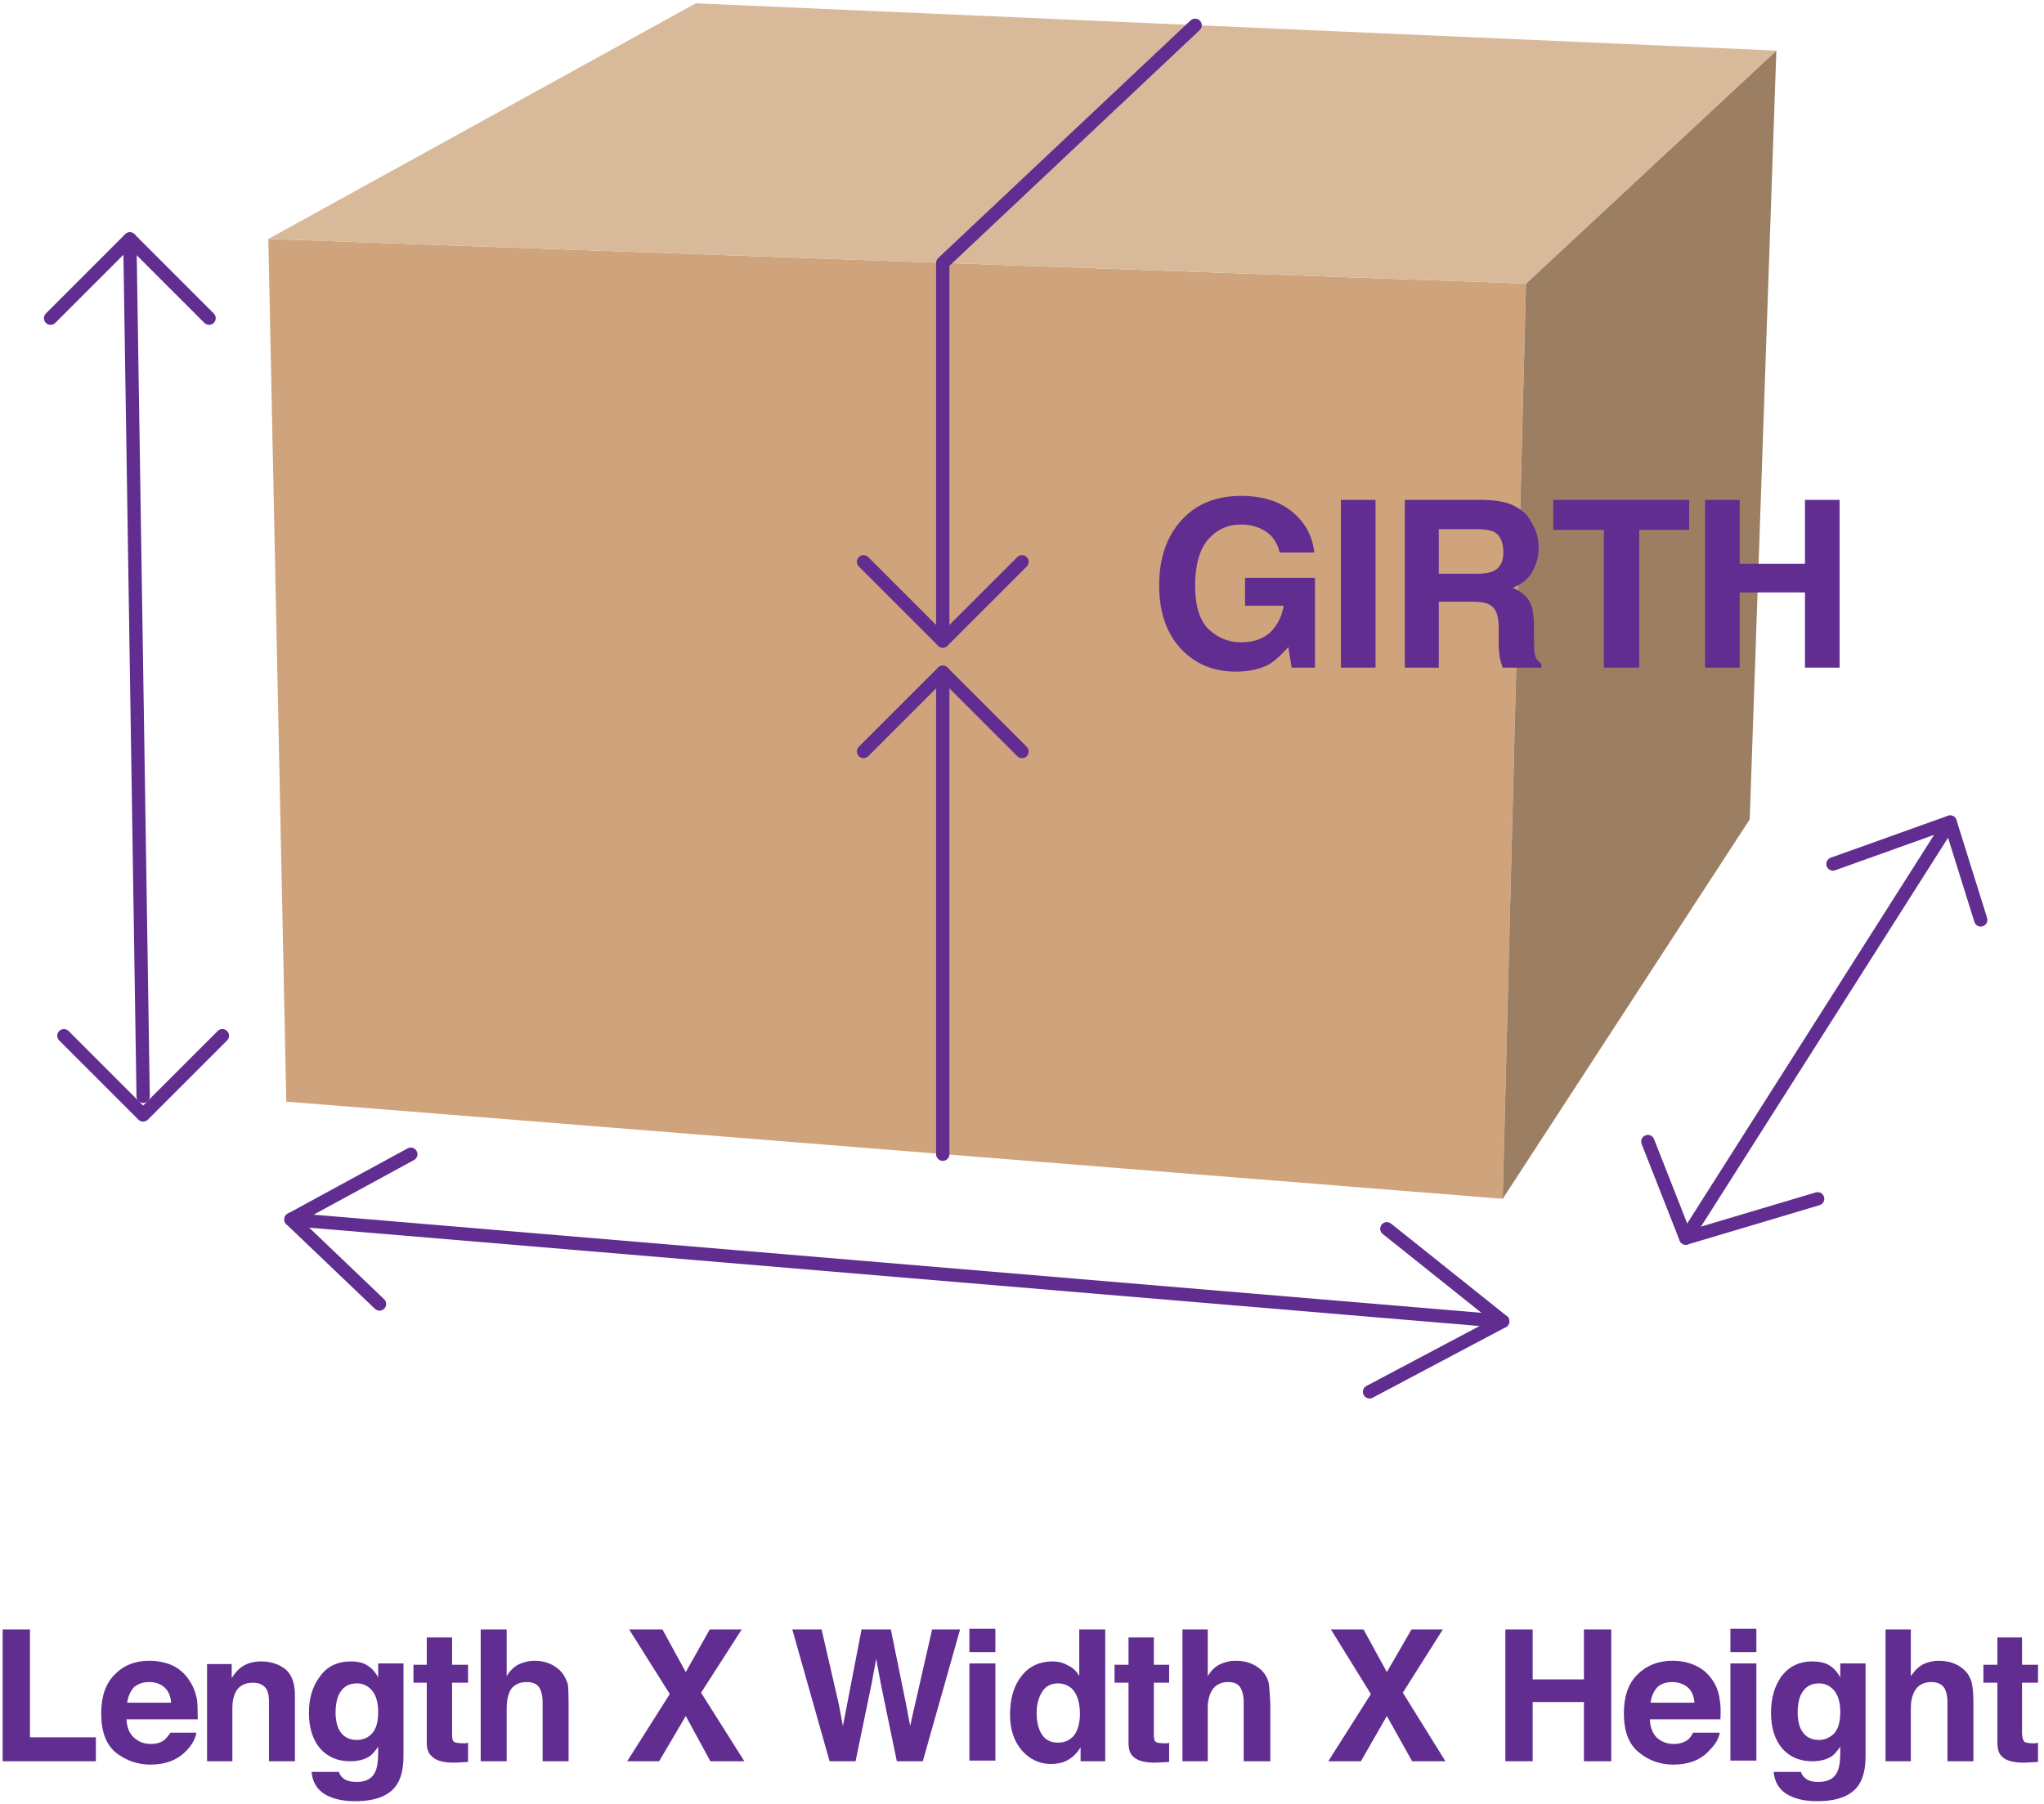 <svg version="1.2" xmlns="http://www.w3.org/2000/svg" viewBox="0 0 307 271" width="307" height="271">
	<title>length-width-height</title>
	<style>
		.s0 { fill: #cfa37c } 
		.s1 { fill: #9c7e62 } 
		.s2 { fill: #d8b999 } 
		.s3 { fill: none;stroke: #612d90;stroke-linecap: round;stroke-linejoin: round;stroke-width: 2 } 
		.s4 { fill: #612d90 } 
	</style>
	<g id="length-width-height">
		<g id="&lt;Group&gt;">
			<g id="&lt;Group&gt;">
			</g>
		</g>
		<g id="&lt;Group&gt;">
			<g id="Folder 1">
				<path id="&lt;Path&gt;" class="s0" d="m40.3 35.9l188.9 6.7-3.5 137.5-182.7-14.6z"/>
				<path id="&lt;Path&gt;" class="s1" d="m229.2 42.6l-3.5 137.5 37.1-57 4-115.5z"/>
				<path id="&lt;Path&gt;" class="s2" d="m40.3 35.9l188.9 6.7 37.6-35-162.3-7.1z"/>
				<path id="&lt;Path&gt;" class="s3" d="m179.5 3.8l-37.9 35.7v56.8"/>
				<path id="&lt;Path&gt;" class="s3" d="m153.5 84.4l-11.9 11.9-11.9-11.9"/>
				<path id="&lt;Path&gt;" class="s3" d="m129.7 112.9l11.9-11.9 11.9 11.9"/>
				<path id="&lt;Path&gt;" class="s3" d="m7.6 47.8l11.9-11.9 11.9 11.9"/>
				<path id="&lt;Path&gt;" class="s3" d="m33.4 155.6l-11.9 11.9-11.9-11.9"/>
				<path id="&lt;Path&gt;" class="s3" d="m141.6 101v72.4"/>
				<path id="&lt;Path&gt;" class="s3" d="m57 195.9l-13.3-12.7"/>
				<path id="&lt;Path&gt;" class="s3" d="m208.3 184.6l17.4 13.9-182-15.3 18-9.8"/>
				<path id="&lt;Path&gt;" class="s3" d="m205.7 209.1l20-10.6"/>
				<path id="&lt;Path&gt;" class="s3" d="m21.5 164.7l-2-128.8"/>
				<path id="&lt;Path&gt;" class="s3" d="m275.3 129.8l17.6-6.3-39.7 62.5"/>
				<path id="&lt;Path&gt;" class="s3" d="m297.5 138.2l-4.6-14.7"/>
				<path id="&lt;Path&gt;" class="s3" d="m247.5 171.5l5.7 14.5 19.8-5.9"/>
				<path id="&lt;Compound Path&gt;" class="s4" d="m192.2 83q-0.6-2.6-2.9-3.6-1.3-0.6-2.9-0.6-3 0-5 2.3-1.9 2.3-1.9 6.9 0 4.6 2.1 6.6 2.1 1.9 4.8 1.9 2.7 0 4.4-1.5 1.6-1.6 2-4h-5.8v-4.2h10.5v13.5h-3.5l-0.5-3.1q-1.5 1.7-2.7 2.5-2.1 1.2-5.2 1.2-5 0-8.2-3.4-3.3-3.5-3.3-9.6 0-6.1 3.4-9.8 3.3-3.6 8.9-3.6 4.8 0 7.7 2.4 2.9 2.4 3.3 6.1z"/>
				<path id="&lt;Compound Path&gt;" class="s4" d="m206.6 100.3h-5.2v-25.2h5.2z"/>
				<path id="&lt;Compound Path&gt;" fill-rule="evenodd" class="s4" d="m227 75.8q1.4 0.6 2.4 1.7 0.7 1 1.2 2.1 0.5 1.2 0.5 2.7 0 1.8-0.9 3.5-0.9 1.7-3 2.5 1.7 0.7 2.5 2 0.7 1.2 0.7 3.9v1.7q0 1.7 0.1 2.3 0.2 1 1 1.5v0.6h-5.8q-0.3-0.8-0.4-1.4-0.2-1-0.2-2.1v-2.4q0-2.4-0.9-3.2-0.7-0.8-3-0.8h-5.1v9.9h-5.1v-25.2h12q2.6 0.1 4 0.7zm-10.9 3.7v6.7h5.7q1.7 0 2.5-0.4 1.5-0.7 1.5-2.8 0-2.3-1.4-3.1-0.9-0.4-2.5-0.4z"/>
				<path id="&lt;Compound Path&gt;" class="s4" d="m253.7 75.1v4.5h-7.5v20.7h-5.3v-20.7h-7.6v-4.5z"/>
				<path id="&lt;Compound Path&gt;" class="s4" d="m256.1 100.3v-25.2h5.2v9.6h9.8v-9.6h5.2v25.2h-5.2v-11.3h-9.8v11.3z"/>
				<path id="&lt;Compound Path&gt;" class="s4" d="m0.4 244.8h4.1v16.2h9.9v3.6h-14z"/>
				<path id="&lt;Compound Path&gt;" fill-rule="evenodd" class="s4" d="m25.9 250.2q1.5 0.7 2.5 2.2 0.9 1.3 1.2 3 0.1 1 0.1 2.9h-10.7q0.1 2.2 1.6 3.1 0.8 0.6 2.1 0.6 1.3 0 2.1-0.7 0.4-0.4 0.8-1h3.9q-0.2 1.3-1.4 2.6-2 2.2-5.5 2.2-2.9 0-5.2-1.8-2.2-1.8-2.2-5.9 0-3.8 2-5.8 2-2.1 5.2-2.1 1.9 0 3.5 0.7zm-5.8 3.3q-0.8 0.9-1 2.3h6.6q-0.1-1.5-1-2.3-0.9-0.8-2.3-0.8-1.4 0-2.3 0.8z"/>
				<path id="&lt;Compound Path&gt;" class="s4" d="m42.9 250.8q1.4 1.2 1.4 3.9v9.9h-3.9v-8.9q0-1.2-0.3-1.8-0.6-1.1-2.1-1.1-2 0-2.7 1.6-0.4 0.9-0.4 2.2v8h-3.8v-14.6h3.7v2.1q0.7-1.1 1.4-1.6 1.2-0.9 3-0.9 2.2 0 3.7 1.2z"/>
				<path id="&lt;Compound Path&gt;" fill-rule="evenodd" class="s4" d="m54.6 249.9q1.4 0.6 2.2 2.1v-2.1h3.8v13.9q0 2.8-1 4.3-1.6 2.5-6.3 2.5-2.8 0-4.6-1.1-1.7-1.1-1.9-3.3h4.1q0.2 0.6 0.6 0.9 0.6 0.6 2.1 0.6 2 0 2.7-1.4 0.5-0.9 0.5-3v-0.9q-0.6 0.9-1.2 1.4-1.2 0.8-3 0.8-2.8 0-4.5-1.9-1.7-2-1.7-5.4 0-3.3 1.7-5.5 1.6-2.2 4.6-2.2 1.1 0 1.9 0.3zm1.3 10.5q0.9-1 0.9-3.2 0-2.1-0.9-3.2-0.9-1.1-2.3-1.1-2 0-2.8 1.9-0.4 1-0.4 2.5 0 1.3 0.4 2.3 0.8 1.8 2.8 1.8 1.4 0 2.3-1z"/>
				<path id="&lt;Compound Path&gt;" class="s4" d="m62.1 252.8v-2.7h2v-4.1h3.8v4.1h2.4v2.7h-2.4v7.7q0 0.9 0.2 1.1 0.3 0.3 1.4 0.3 0.2 0 0.4 0 0.2 0 0.4-0.1v2.9l-1.8 0.1q-2.7 0.1-3.7-1-0.7-0.6-0.7-2v-9z"/>
				<path id="&lt;Compound Path&gt;" class="s4" d="m82.7 250q1.1 0.5 1.8 1.4 0.6 0.9 0.8 1.7 0.1 0.9 0.1 2.9v8.6h-3.9v-8.9q0-1.2-0.4-2-0.5-1-2-1-1.5 0-2.3 1-0.7 1.1-0.7 2.9v8h-3.9v-19.8h3.9v7q0.8-1.3 1.9-1.8 1.1-0.5 2.3-0.5 1.3 0 2.4 0.5z"/>
				<path id="&lt;Compound Path&gt;" class="s4" d="m99 264.6h-4.8l6.4-10.1-6.1-9.7h5l3.5 6.4 3.6-6.4h4.8l-6.1 9.5 6.5 10.3h-5.1l-3.7-6.8z"/>
				<path id="&lt;Compound Path&gt;" class="s4" d="m123.4 244.8l2.6 11.3 0.6 3.2 0.6-3.1 2.2-11.4h4.4l2.3 11.3 0.6 3.2 0.7-3.1 2.6-11.4h4.2l-5.6 19.8h-3.9l-2.4-11.6-0.7-3.8-0.7 3.8-2.4 11.6h-3.9l-5.6-19.8z"/>
				<path id="&lt;Compound Path&gt;" class="s4" d="m149.5 248.2h-3.9v-3.5h3.9zm-3.9 1.7h3.9v14.6h-3.9z"/>
				<path id="&lt;Compound Path&gt;" fill-rule="evenodd" class="s4" d="m160.4 250.2q1.1 0.5 1.7 1.6v-7h3.9v19.8h-3.7v-2.1q-0.8 1.3-1.9 1.9-1 0.6-2.6 0.6-2.5 0-4.3-2-1.8-2.1-1.8-5.4 0-3.7 1.8-5.9 1.7-2.1 4.6-2.1 1.3 0 2.3 0.6zm1 10.4q0.8-1.2 0.8-3.1 0-2.7-1.3-3.9-0.9-0.7-2-0.7-1.6 0-2.4 1.3-0.8 1.3-0.8 3.1 0 2.1 0.8 3.3 0.8 1.2 2.4 1.2 1.6 0 2.5-1.2z"/>
				<path id="&lt;Compound Path&gt;" class="s4" d="m167.4 252.8v-2.7h2.1v-4.1h3.8v4.1h2.3v2.7h-2.3v7.7q0 0.9 0.2 1.1 0.2 0.3 1.4 0.3 0.2 0 0.4 0 0.1 0 0.3-0.1v2.9l-1.8 0.1q-2.7 0.1-3.7-1-0.6-0.6-0.6-2v-9z"/>
				<path id="&lt;Compound Path&gt;" class="s4" d="m188.1 250q1.1 0.5 1.8 1.4 0.6 0.9 0.7 1.7 0.1 0.9 0.2 2.9v8.6h-4v-8.9q0-1.2-0.4-2-0.5-1-1.9-1-1.5 0-2.3 1-0.8 1.1-0.8 2.9v8h-3.8v-19.8h3.8v7q0.8-1.3 1.9-1.8 1.1-0.5 2.3-0.5 1.4 0 2.5 0.5z"/>
				<path id="&lt;Compound Path&gt;" class="s4" d="m204.4 264.6h-4.9l6.4-10.1-6-9.7h4.9l3.5 6.4 3.7-6.4h4.7l-6 9.5 6.4 10.3h-5l-3.8-6.8z"/>
				<path id="&lt;Compound Path&gt;" class="s4" d="m226.1 264.6v-19.8h4.1v7.5h7.7v-7.5h4.1v19.8h-4.1v-8.9h-7.7v8.9z"/>
				<path id="&lt;Compound Path&gt;" fill-rule="evenodd" class="s4" d="m254.6 250.2q1.6 0.7 2.6 2.2 0.9 1.3 1.1 3 0.2 1 0.1 2.9h-10.6q0.1 2.2 1.5 3.1 0.9 0.6 2.1 0.6 1.3 0 2.2-0.7 0.4-0.4 0.7-1h4q-0.2 1.3-1.5 2.6-1.9 2.2-5.5 2.2-2.9 0-5.1-1.8-2.3-1.8-2.3-5.9 0-3.8 2-5.8 2.1-2.1 5.3-2.1 1.9 0 3.4 0.7zm-5.7 3.3q-0.8 0.9-1 2.3h6.6q-0.1-1.5-1-2.3-1-0.8-2.3-0.8-1.5 0-2.3 0.8z"/>
				<path id="&lt;Compound Path&gt;" class="s4" d="m263.8 248.2h-3.9v-3.5h3.9zm-3.9 1.7h3.9v14.6h-3.9z"/>
				<path id="&lt;Compound Path&gt;" fill-rule="evenodd" class="s4" d="m274.2 249.9q1.4 0.6 2.2 2.1v-2.1h3.8v13.9q0 2.8-1 4.3-1.6 2.5-6.3 2.5-2.8 0-4.6-1.1-1.7-1.1-1.9-3.3h4.1q0.2 0.6 0.6 0.9 0.6 0.6 2 0.6 2.1 0 2.8-1.4 0.5-0.9 0.5-3v-0.9q-0.6 0.9-1.2 1.4-1.2 0.8-3 0.8-2.8 0-4.5-1.9-1.7-2-1.7-5.4 0-3.3 1.6-5.5 1.7-2.2 4.6-2.2 1.1 0 2 0.3zm1.3 10.5q0.9-1 0.9-3.2 0-2.1-0.9-3.2-0.9-1.1-2.3-1.1-2 0-2.8 1.9-0.4 1-0.4 2.5 0 1.3 0.4 2.3 0.8 1.8 2.8 1.8 1.3 0 2.3-1z"/>
				<path id="&lt;Compound Path&gt;" class="s4" d="m293.7 250q1.1 0.5 1.8 1.4 0.6 0.9 0.7 1.7 0.2 0.9 0.2 2.9v8.6h-3.9v-8.9q0-1.2-0.4-2-0.6-1-2-1-1.5 0-2.3 1-0.8 1.1-0.8 2.9v8h-3.8v-19.8h3.8v7q0.9-1.3 1.9-1.8 1.1-0.5 2.3-0.5 1.4 0 2.5 0.5z"/>
				<path id="&lt;Compound Path&gt;" class="s4" d="m297.9 252.8v-2.7h2.1v-4.1h3.7v4.1h2.4v2.7h-2.4v7.7q0.1 0.9 0.3 1.1 0.2 0.3 1.4 0.3 0.1 0 0.3 0 0.2 0 0.4-0.1v2.9l-1.8 0.1q-2.7 0.1-3.7-1-0.6-0.6-0.6-2v-9z"/>
			</g>
		</g>
	</g>
</svg>